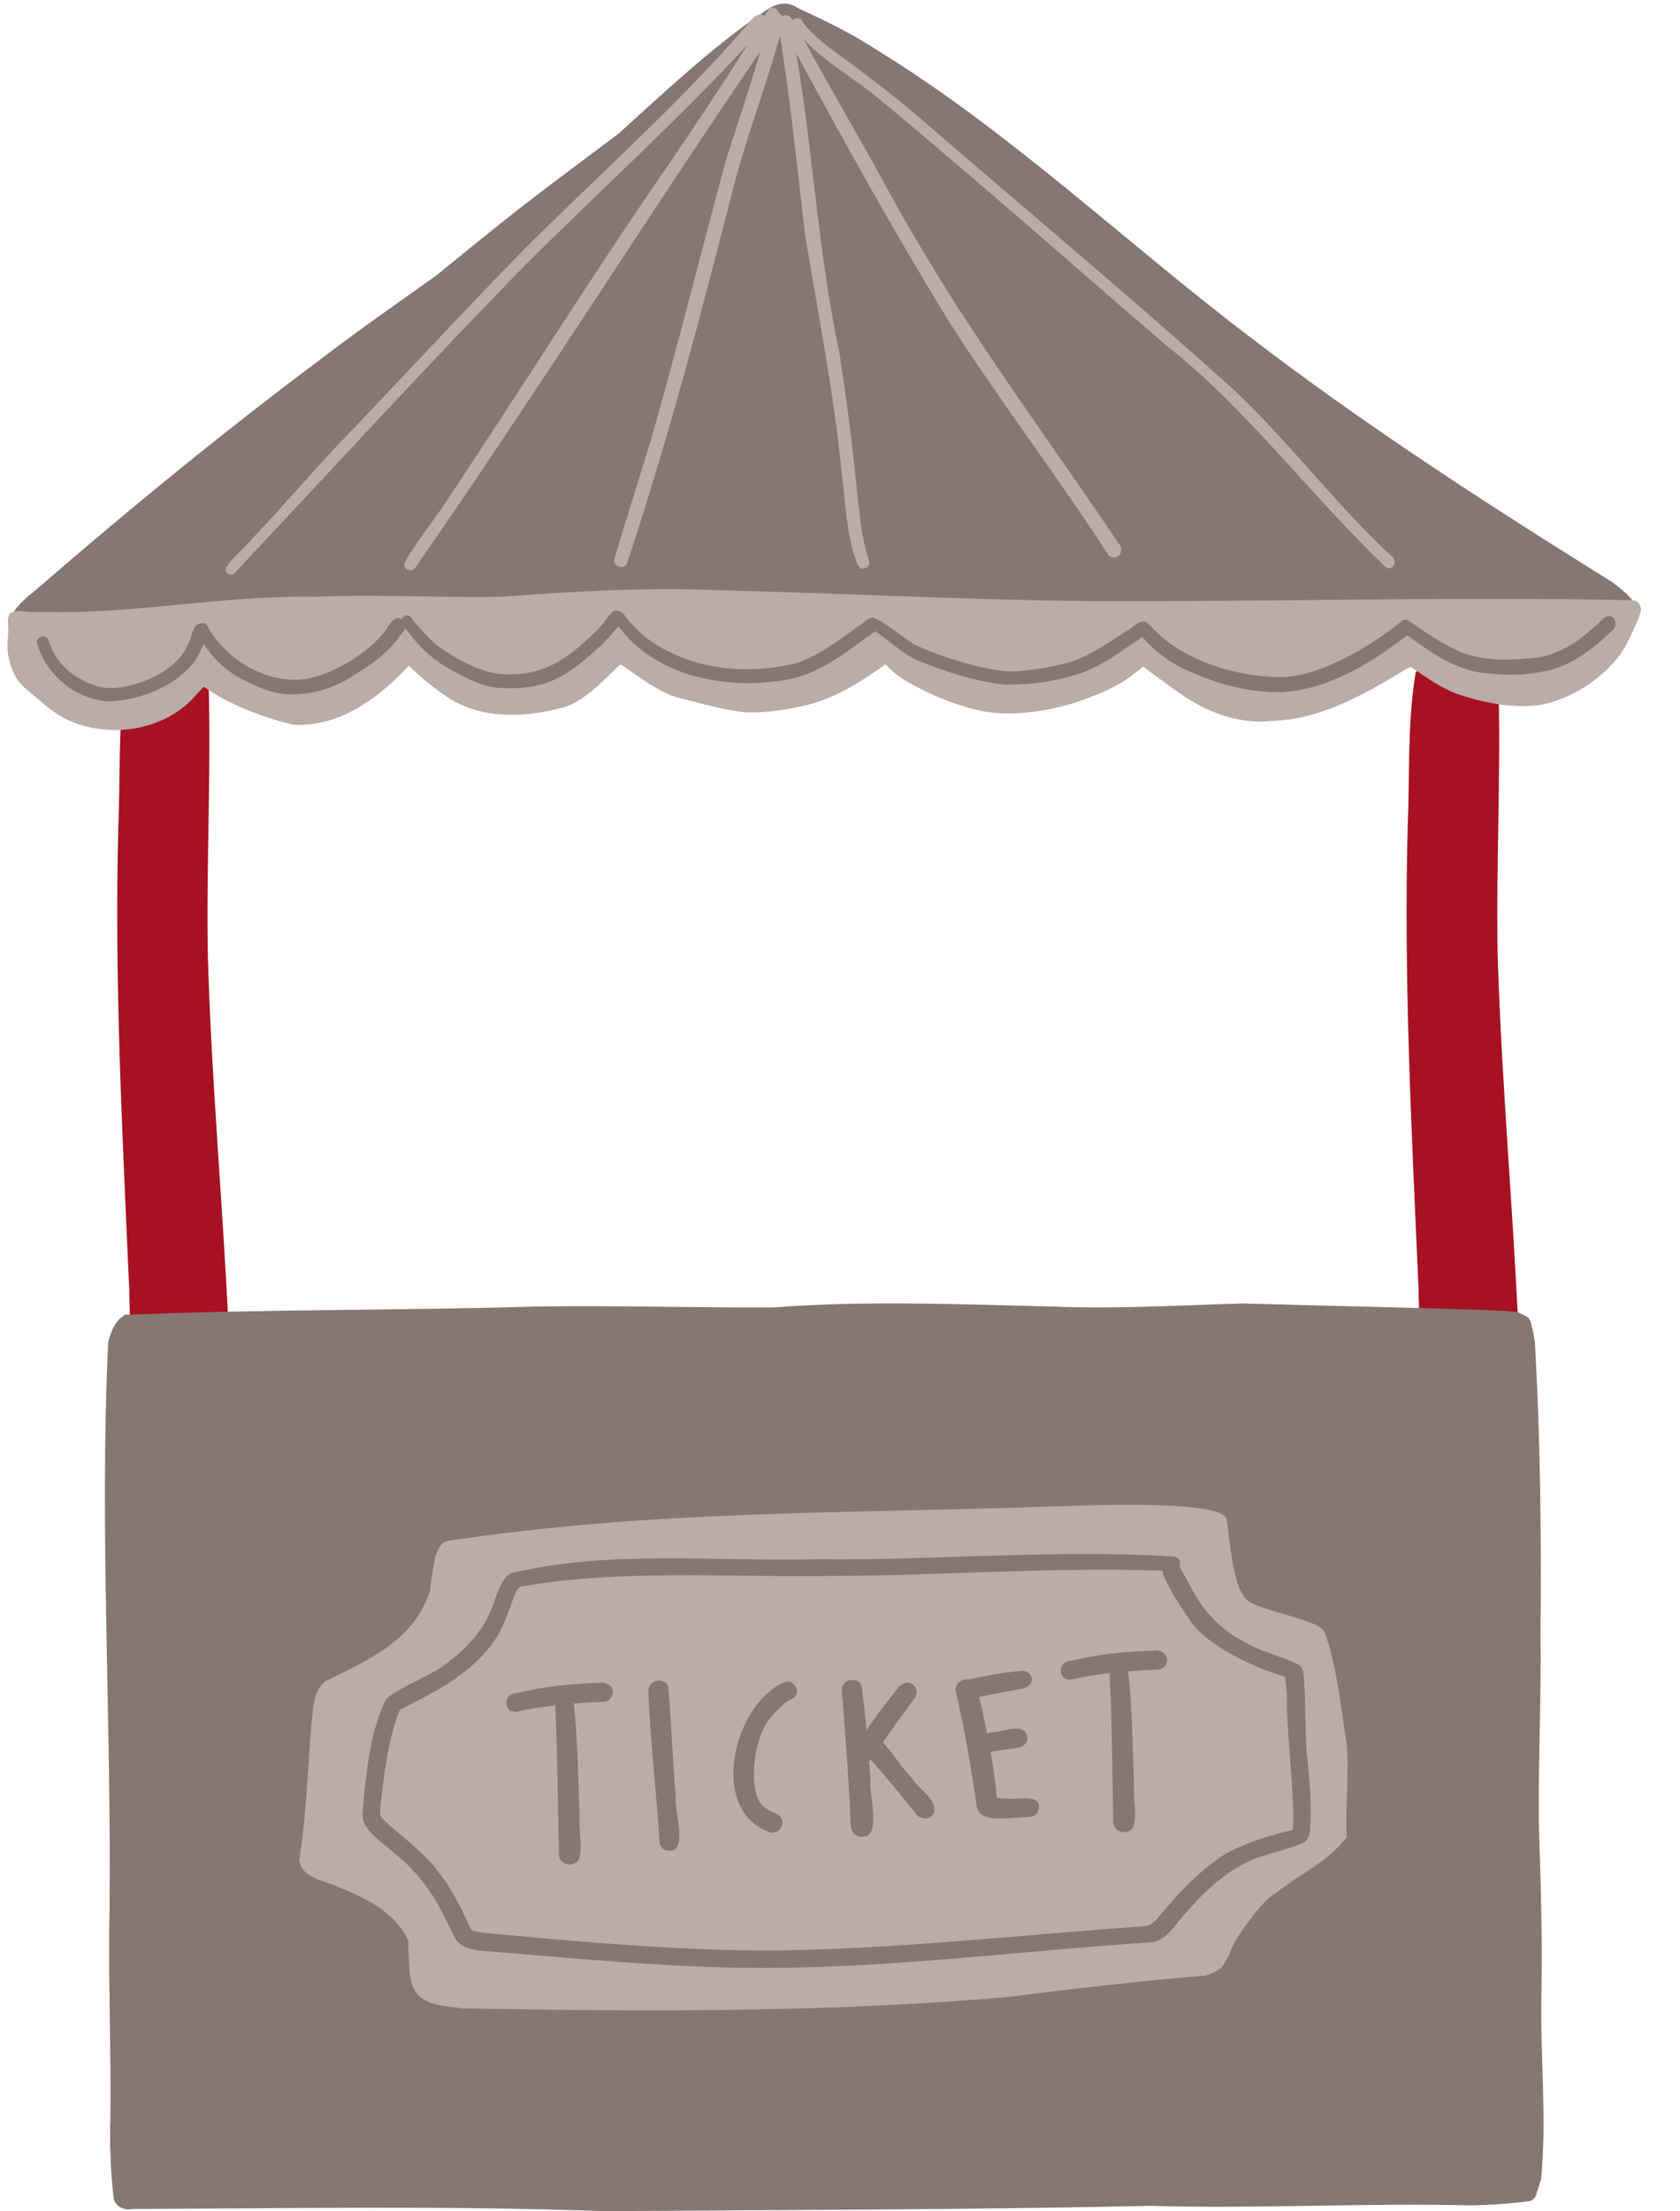 <?xml version="1.0" encoding="UTF-8" standalone="no"?><svg xmlns="http://www.w3.org/2000/svg" xmlns:xlink="http://www.w3.org/1999/xlink" fill="#000000" height="500.6" preserveAspectRatio="xMidYMid meet" version="1" viewBox="-1.7 -0.8 380.6 500.6" width="380.6" zoomAndPan="magnify"><g><g id="change1_1"><path d="M51.6,318.4c-0.9-5.9-0.9-12-1.5-18.3C48.8,272,46.2,244,45.4,216c-0.4-20.2,0.7-40.4,0.2-60.7 c0.7-6-3.6-2.9-6-3.2c-3.4-0.4-6.4-1.3-10.6-1.7c-0.9,0-1.7,0.4-2.2,1.1C25,163,25.6,175,25.1,186.7c-0.9,34.3,0.9,68.5,2.4,102.8 c0.1,1,0.1,2.1,0.1,3.1c0.1,4,0.2,8.1,0.4,12.1c0,1.4,0.1,2.8,0.2,4.2c0.2,3.8,0.4,7.6,0.6,11.4c-0.1,3.6,4.3,3.5,6.9,3.5 c5-0.2,10.2-0.1,15.1-1.3C52.4,321.7,51.7,319.8,51.6,318.4z" fill="#a81121"/></g><g id="change1_2"><path d="M343.7,318.4c-0.9-5.9-0.9-12-1.4-18.3c-1.3-28.1-3.8-56.1-4.7-84.1c-0.4-20.2,0.7-40.4,0.2-60.7 c0.7-6-3.6-2.9-6-3.2c-3.4-0.4-6.4-1.3-10.6-1.7c-0.9,0-1.7,0.4-2.2,1.1c-1.9,11.5-1.3,23.5-1.8,35.2c-0.9,34.3,0.9,68.5,2.4,102.8 c0.1,1,0.1,2.1,0.1,3.1c0.1,4,0.2,8.1,0.3,12.1c0,1.4,0.1,2.8,0.2,4.2c0.2,3.8,0.4,7.6,0.6,11.4c-0.1,3.6,4.3,3.5,6.9,3.5 c5-0.2,10.2-0.1,15.1-1.3C344.5,321.7,343.9,319.8,343.7,318.4z" fill="#a81121"/></g><g><g id="change2_2"><path d="M363.4,130.9c-28.1-17.5-56-35.5-82.3-55.7c-28.3-21.5-54.1-46.3-84.5-64.9C191,6.6,184,3.3,179,1 c-2.7-1.8-5.2-0.9-7.7,0.9c-11.8,8.1-22.2,17.9-32.8,27.5c-7.6,5.7-15.3,11.4-22.9,17.3c-6.2,4.9-12.4,9.9-18.5,14.9 c-8.7,6.2-17.5,12.3-26,18.8C48.9,97,27.5,114.5,6.6,132.6c-0.1,0.1-0.1,0.2-0.2,0.2c-0.5,0.4-0.9,0.7-1.4,1.1 c-1.8,1.6-3.8,3.3-4.3,5.7c-2.4,13.6,104.8,2.2,118.2,2.2c61.2-4.2,122.6-1.3,183.9-0.1c16.1,0.4,32.2,0.6,48.3,0 C359.3,141.4,378.9,142.1,363.4,130.9z" fill="#857773"/></g><g id="change3_1"><path d="M368.3,135.1c-41-0.9-81.9,0.4-122.9,0.2c-28.3-0.3-56.6-1.8-85-2.5c-16.6-0.7-33.2,0.4-48.6,1.5 c-13.9,0.3-27.7-0.6-41.6,0c-22.1-0.4-42.1,4.2-63.6,3.4c-1.9,0.3-4.2-0.7-5.9,0.3c-0.3,0.3-0.5,0.6-0.5,1c0,0.1-0.1,0.2-0.1,0.4 c0,1,0.1,2,0.1,3.1c0,0.1-0.1,0.3,0,0.4c-0.1-1.4-0.1,1.4-0.2,1.9c0,0.5,0,1,0,1.5c0.2,2.3,0.9,4.7,2.2,6.7c1,1.5,2.5,2.6,3.9,3.8 c2.8,2.4,5.7,4.9,9.3,6.1c8.3,3.1,18.5,1.6,25.2-4.2c1.4-1.2,2.5-2.7,3.9-4c5.8,4.1,13.4,6.9,20.2,8.6c10,0.5,18.5-5.4,25.1-12.2 c0.4-0.4,0.8-0.9,1.1-1.2c3.1,2.9,6.3,5.7,10,7.9c7.6,4.3,17,3.8,25.2,1.5c4.7-1.3,10.2-7.3,12.5-9.5c0.2-0.1,0.2-0.1,0.3-0.2 c3.1,2,8.7,6.6,13.6,7.7c4.9,1.2,9.9,2.7,15,3.2c4.7,0.1,9.5-0.7,14.1-1.8c6.4-1.7,12-5.3,17.3-9.1c1.2,1.3,2.6,2.5,4.2,3.5 c5.6,3.3,11.8,5.9,18.2,7.2c6.5,1,13.2,0.1,19.5-1.7c3.8-1.2,7.6-2.6,11.1-4.6c1.7-0.9,4.3-3,5.4-3.9c1.7,1.4,6,4.4,8.3,6.1 c6.2,4.3,13.5,7.1,21.1,6.2c11.2-0.4,21-6.2,30.3-11.8c0.3-0.2,0.6-0.3,1-0.4c0.1,0.1,0.3,0.2,0.4,0.3c3.2,2.2,6.3,4.4,10,5.8 c6,2,12.5,3.4,18.9,2.5c6.9-1.4,13.2-5.4,17.6-10.8c2.1-2.6,5.2-9.9,5.2-10.7C369.9,135.9,369.2,135.1,368.3,135.1z" fill="#baaca7"/></g><g fill="#857773" id="change2_5"><path d="M315.6,139.9c0,0,0.1-0.1,0.1-0.1C315.5,140,315.5,140,315.6,139.9z"/><path d="M362.8,138.7c-1.3,0-2,1.5-3,2.2c-3.3,2.8-5.1,4.4-9,6c-0.5,0.2-2.7,1-4.3,1.2c-0.1,0-3.3,0.3-3.7,0.3 c-5.1,0.3-8.8,0.1-13.1-1.4c-3.6-1.4-8.2-4.4-12.3-7.3c-0.7-0.4-1.3-0.2-1.7,0.3c0,0-0.1,0.1-0.1,0.1c-0.4,0.2-0.7,0.5-0.3,0.2 c-0.2,0.2-0.4,0.3-0.7,0.5c-7.1,5.6-18,11.7-26.3,11.7c-10.2-0.1-21.6-3.8-28.2-10.4c-0.6-0.5-1.1-1.3-1.8-1.7 c-0.2-0.3-0.6-0.5-1.1-0.5c-2,0.5-2,1.3-3.6,2.1c-3.9,2.5-7.6,5.2-12,6.8c-3.5,1.2-10.7,2.5-15,2.4c-6.3-0.5-15-3.3-20.6-5.8 c-2.1-1-5.8-4.3-8.8-5.9c-0.1,0-0.1,0-0.2,0c-0.2-0.2-0.6-0.4-1-0.5c-1.7,0.3-1.4,0.9-3,1.8c-4.4,3.2-9.9,7.4-14.9,8.7 c-11.6,2.6-23.9,1.2-33.5-6c-1.2-0.9-3.6-3.3-5.1-5.4c-0.3-0.3-0.6-0.4-0.9-0.5c-1.5-0.9-2.8,1.7-3.7,2.8 c-0.4,0.6-2.4,2.6-3.8,3.8c-6.3,5.8-11.9,8.4-20.3,7.5c-3.9-0.6-9.5-3.3-14-6.8c-1.8-1.7-3.5-3.5-5.1-5.5 c-0.1-0.2-0.5-0.8-0.8-0.8c-0.7-0.3-1.3,0.2-1.6,0.8c-0.4-0.2-0.8-0.4-1.2-0.2c-1.6,0.7-2.2,2.8-3.5,4 c-4.1,4.7-13.2,10.1-19.6,9.9c-6.3,0-12.5-3.5-15.8-7c-1.8-1.8-2.6-2.9-3.6-4.6c-0.1-0.3-0.2-0.6-0.5-0.8c0,0,0,0,0-0.1 c-0.2-0.1-0.3-0.2-0.5-0.3c0,0,0,0-0.1,0c-0.1,0-0.1,0-0.2,0c-0.1,0-0.2,0-0.2,0c-2.3-0.1-2.3,3.4-3.3,5 c-0.7,1.7-2.1,3.5-4.6,5.3c-3.7,2.8-10.1,4.8-14.2,4.3c-2.8-0.3-7-2.4-9.2-4.8c-1.9-1.9-2.4-3.1-3.5-5.8c-0.3-1.7-3-1.1-2.6,0.5 c2,7.1,8.6,12.7,16.1,13.2c7.4-0.3,14.4-3.2,18.8-8.1c1.3-1.4,2-3.2,2.9-4.9c2,3.2,5,6.1,8.7,8c3.5,1.7,7.1,3.5,11.1,3.4 c5.2,0.1,10.3-1.7,14.6-4.6c3.6-2.2,7.1-4.7,9.6-8.1c0.5-0.8,1.3-1.4,1.6-2.3c3.2,4.3,6.2,7.3,10.9,9.7c3.1,1.7,6.3,3.4,9.9,3.8 c4,0.3,8.2,0.1,12-1.4c4.5-1.8,8.2-5.1,11.7-8.3c1.7-1.7,2.6-2.8,3.8-4.2c8.9,11.9,25.7,14.7,39.6,11.8 c6.9-1.7,12.6-6.4,18.3-10.5c0.1-0.1,0.2-0.1,0.3-0.2c3,2.1,5.7,4.6,8.9,6.3c6.5,2.7,13.3,5,20.3,5.8c6.1,0.1,12.4-0.8,18.2-2.9 c4.8-1.9,8.9-5.1,13.1-7.9c3.1,3.6,7,6.4,11.4,8.1c6.3,2.8,13.1,4.5,20,4.4c10.6-0.5,20.3-6.5,28.5-12.8c0,0,0.1-0.1,0.1-0.1 c5.3,3.9,10.9,7.9,17.6,8.6c5.8,0.6,9.9,0.5,15.2-0.8c5.4-1.6,9.9-5.2,13.9-9.1C364.8,140.5,364.2,138.7,362.8,138.7z"/></g><g id="change3_2"><path d="M313.2,124.8c-12.4-11.6-22.7-25.3-35-37c-20.1-18.1-40.5-35.3-60.6-52.5c-6.7-5.7-14.4-12.7-22.3-18.5 C190,12.5,184,9.1,180.2,4.3c-0.3-1.3-1.8-1.2-2.4-0.5c-0.2-0.5-0.5-0.9-1.1-1.1c-0.4-0.2-0.9,0-1.2,0.2c-0.2-0.3-0.5-0.6-0.8-0.8 c-0.2-0.8-1.2-1.5-2.1-1c-0.4,0.6-0.7,1.2-1.1,1.8c-0.1-0.1-0.1-0.2-0.2-0.2c-2-1-3.2,1.9-4.5,3c-14.9,17.2-33.2,33.4-49.9,50.1 c-14.4,14.7-28.4,29.9-42.7,44.8c-6.4,6.8-12.4,13.9-18.8,20.6c-1.9,2.3-4.6,4.2-6,6.8c-0.1,1,1.2,1.7,2,1 c21.9-23.3,43.6-47,66-69.9c16.7-16.6,34.2-32.5,50.3-49.8c-5.9,9.3-12.1,18.6-18.3,27.7c-16.9,24.4-32.6,49.6-49,74.2 c-3.3,5.3-7.5,10.1-10.5,15.5c-0.3,1.4,1.7,2.3,2.5,1c26.7-38.4,51.7-78.1,78.1-116.8c0-0.1,0.1-0.1,0.1-0.2 c-2.4,8.3-5.2,16.4-7.8,24.6c-5.7,21-10.9,42.1-16.9,63c-2.8,9.1-5.6,18.2-8.4,27.3c-0.6,1.8,2.3,2.9,2.9,1 c9.4-28.3,16.9-57,24.3-85.9c3-11.3,7.2-22.2,10.3-33.4c2.5,15.2,3.9,30.5,5.8,45.8c2.9,17.4,6.3,34.7,8.1,52.3 c0.9,7.4,1.2,15.7,3.8,21.9c0.8,1.3,2.9,0.4,2.5-1.1c-1.7-4.9-2.1-10.2-2.7-15.3c-1-10.6-2.4-21.1-4-31.6c-4.8-22.4-6-45.5-9.8-68 c10.9,20.1,22,40.1,33.9,59.6c12.1,19.1,25.1,35.8,36.9,54.1c1.8,1.5,3.9-1.1,2.2-2.8c-19-28.2-36.5-50.9-53-81.4 c-6-11-12.4-21.8-18.4-32.8c5.1,5.6,12.3,9.3,18,14.3c21.6,17.9,42,36,64.2,55.1c17.6,13.7,32.7,33.9,49.5,50 C313.7,129,315.4,126.1,313.2,124.8z" fill="#baaca7"/></g></g><g id="change2_3"><path d="M346.9,411.2c-0.1-14,0.6-27.9,0.4-41.9c0.2-22.2,0-44.3-1.3-66.5c-0.1-0.6-0.2-1.1-0.3-1.7 c-0.1-0.7-0.3-1.3-0.5-2c0-0.2-0.1-0.3-0.1-0.5c0,0-0.1-0.2-0.1-0.3c0-0.1-0.1-0.2-0.1-0.2c-0.1-0.1-0.2-0.3-0.2-0.4 c0-0.1-0.1-0.1-0.1-0.1c-0.1-0.1-0.1-0.1-0.2-0.2c0,0,0,0,0,0c-0.2-0.1-0.3-0.2-0.5-0.3c-0.6-0.3-1.3-0.6-1.9-0.9 c-0.7,0-1.5,0-2.1-0.2c-20-0.8-40-1.1-60-1.7c-14.3,0.4-28.6,1.3-42.9,0.7c-21.2-0.5-42.4-1.4-63.5,0.2c-18,0.1-36-0.5-54-0.2 c-30.2,0.9-60.5,0.6-90.7,1.8c-0.7,0.1-1.4,0.1-2.1,0c-0.4,0.3-0.9,0.6-1.3,1c-1.4,1.4-2.1,3.3-2.6,5.3c-2,42.9,0.8,86,0.3,128.9 c-0.3,15.6,0.4,31.3,0.2,46.9c-0.2,5.2,0.1,13,0.8,18.3c0.5,1.3,1.5,2,3,2.2c0.2,0,0.4,0,0.5,0c0.3,0,0.5-0.1,0.8-0.1 c35.5-0.1,71-0.8,106.5,0.5c41.4-0.3,82.7-0.3,124.1-1.2c24.2,0.7,48.4-0.7,72.6-0.1c4.5-0.1,9-0.4,13.4-1c0,0,0.1,0,0.1,0 c0.2-0.2,0.4-0.3,0.6-0.5c0.2-0.1,0.2-0.2,0.1-0.1c-0.1,0.1-0.1,0.1,0.1-0.1c0,0,0,0,0.1-0.1c0,0,0-0.1,0.1-0.1 c0-0.1,0.2-0.5,0.1-0.2c0.1-0.3,0.2-0.6,0.3-1c0.3-0.7,0.5-1.4,0.7-2.2c0-0.1,0.1-0.2,0.2-0.4c1.4-13.9-0.2-28,0.1-41.9 C347.8,437.9,347.3,424.5,346.9,411.2z" fill="#857773"/></g><g><g fill="#baaca7" id="change3_3"><path d="M271,446.6C270.9,446.6,270.9,446.6,271,446.6L271,446.6z"/><path d="M271.6,446.5c-0.1,0-0.1,0-0.2,0c-0.1,0-0.3,0.1-0.3,0.1C271.1,446.6,271.3,446.6,271.6,446.5z"/><path d="M303.3,393.4c-1.3-8.2-2.1-16.8-4.9-24.7c-0.8-1.3-2.3-1.8-3.7-2.3c-5.6-2.1-12.6-3.3-14.2-5.3 c-3-3-3.5-13.2-4.3-17.7c0.1-4.6-28.4-3.5-40.7-3.1c-47,1.6-89.8,0.8-136.1,7.8c-1.2,0.5-1.6,1.3-2.5,3.5c-0.6,3.1-1,5.6-1.2,7.9 c-3.5,10.2-11.7,14.6-23.7,20.3c-1.9,1.5-2.5,4-2.8,6.3c-1.3,12.5-1.3,23.3-3.1,34c0.3,4.4,5.8,4.8,9,6.4 c4.6,1.8,12.6,5.2,15.6,11.9c0,0,0.1,0.1,0.1,0.1c0,1,0,2,0.1,3c0.2,3.3-0.1,7.2,2.4,9.7c2.7,2.2,6.5,2.2,9.7,2.7 c41.2,0.7,82.7,1,123.9-2.6c14.7-1.9,29.5-3.6,44.3-4.8c1.1-0.3,3.8-1.2,4.4-2.7c0.3-0.4,0.5-0.9,0.8-1.4 c0.2-0.2,0.3-0.5,0.5-0.9c0-0.1,0.1-0.2,0.1-0.3c0-0.1,0.1-0.2,0.1-0.3c0.6-2.3,7.4-11.9,10-12.9c6.3-5.1,11.2-6.6,16.3-12.8 C303,408.7,304.1,400.2,303.3,393.4z"/></g><g id="change2_1"><path d="M294.4,396.7c-0.6-6.4-0.1-12.8-0.9-19.2c-0.2-0.5-0.4-1-0.8-1.3c-3.8-2-7.6-2.7-10.8-4.4 c-7-3.3-11.2-7.7-14.6-14.8c-0.7-1-1.2-2.2-1.8-3.2c0.3-0.9,0-1.9-1.1-2.2c-26.8-1.7-53.8,0.9-80.7,0.6 c-22.7,0.6-47.6-2.2-69.7,3.2c-2.7,1.5-3.8,7.3-4.5,8.4c-1.8,4.6-5.9,8.9-8.9,11.1c-4.2,3.8-11.8,6-14.9,9.1 c-3.8,7.9-4.5,17.3-5.3,25.9c0,1.7,0.9,3.2,2.1,4.4c3,3,6.7,5.3,9.5,8.5c1.4,1.4,1.4,1.7,2.4,2.9c3.1,3.8,4.9,8.2,7.1,12.5 c1.1,1.7,3.3,2.3,5.2,2.6c23.1,1.8,46.3,4.3,69.6,3.9c27.8-0.4,55.5-4,83.2-5.8c2.4-0.5,4-2.4,5.4-4.2c0.2-0.2-0.2,0.2-0.2,0.2 c4.8-5.8,9.5-10.7,15.7-13.9c3.5-2,8.7-2.6,13.2-4.6c1-0.6,1.4-1.7,1.5-2.8C295.5,408,295,402.3,294.4,396.7z M291.2,413.5 c-2.5,0.5-12.8,3.2-17.3,6.8c-5.3,3.8-9.6,8.6-13.7,13.6c-1.2,1-0.9,1-2.5,1.4c-26.7,1.8-57.1,5.3-85.2,5.5 c-21.4,0-45.6-2.2-65.3-4.1c-1.1-0.3-1.8-0.3-2.1-0.6c0,0-0.1,0-0.1-0.1c-1.8-3.9-4.1-8.9-7.1-12.6c-3.5-5.1-8.9-8.4-13.2-12.7 c0-0.1-0.2-0.4-0.3-0.6c0.2,0.3,0.1,0.2,0.1,0.1c0-0.1-0.1-0.7-0.1-0.9c0.6-6.7,1.9-17.1,4.5-23c3.5-1.9,9.2-4.5,13-7.4 c4.6-3.3,8.8-7.5,10.8-12.8c1.5-3.5,2.4-7.5,3.6-7.7c21.8-3.9,46.2-2.1,69-2.4c25.4,0,50.9-2.1,76.3-1.2c1.1,3.8,4.6,8.7,6.6,11.7 c4.7,6.3,16.4,11,21.3,12.3c-0.1,1.3,0.6,4.1,0.3,5.9C290,393.6,291.7,406.9,291.2,413.5z" fill="#857773"/></g><g fill="#857773" id="change2_4"><path d="M134,380.2c-6.2,0.2-12.5,0.8-18.6,2.3c-3.3,0.1-3.1,4.8,0.2,4.2c3-0.7,5.7-1.1,8.5-1.4 c0.5,10.9,0.6,21.9,0.8,32.8c0,0.9,0,1.9,0.7,2.5c1.1,1.1,3.1,0.9,3.9-0.5c0.8-3-0.1-6.4,0.1-9.5c-0.3-8.5-0.4-17.2-1.3-25.7 c2.1-0.2,4.2-0.3,6.6-0.4c0.9,0,1.7-0.5,2-1.3C137.9,381.3,135.8,379.8,134,380.2z"/><path d="M259.6,372.9c-6.2,0.2-12.5,0.8-18.6,2.3c-3.3,0.1-3.1,4.8,0.2,4.2c3-0.7,5.7-1.1,8.5-1.4 c0.5,10.9,0.6,21.9,0.8,32.8c0,0.9,0,1.9,0.7,2.5c1.1,1.1,3.1,0.9,3.9-0.5c0.8-3-0.1-6.4,0.1-9.5c-0.3-8.5-0.4-17.2-1.3-25.7 c2.1-0.2,4.2-0.3,6.6-0.4c0.9,0,1.7-0.5,2-1.3C263.4,374.1,261.4,372.5,259.6,372.9z"/><path d="M151.4,406.2c-0.7-8.4-1-16.8-1.7-25.1c-0.8-2.3-4.6-1.6-4.5,0.9c0.4,11.4,1.8,22.7,2.5,34 c0,0.9,0.5,1.8,1.4,2.1C154.6,419.5,151,409.2,151.4,406.2z"/><path d="M175.7,380.2c-11.3,5.1-17,29-3,33.8c2.2,0.7,3.8-2.2,2.2-3.7c-1.5-1.1-1.3-0.4-3.2-1.8 c-3.9-2.2-3.3-14.8,1-20.2c0.9-1.2,3.5-4,5.1-4.5C180.2,382.5,178,378.8,175.7,380.2z"/><path d="M204.7,401.5c-2.1-1.9-4.1-5.5-6.4-7.8c2.4-3.5,4.9-6.9,7.4-10.3c0.4-0.7,0.4-1.7-0.2-2.4 c-1.5-1.9-3.6-0.1-3.8,0.4c-2.5,3.1-4.9,6.2-7.1,9.5c-0.3-3.4-0.7-6.7-1.1-10c-0.8-2.3-4.6-1.5-4.5,0.9c0.8,10,1.6,20,2,30.1 c0,1.2,0.4,2.6,1.6,3c6.1,1.6,2.4-9.5,2.9-12.8c-0.1-1.4-0.2-2.8-0.3-4.2c0.1-0.1,0.3-0.2,0.4-0.3c3.5,4,7.8,9.2,9.7,11.6 c0.9,1.7,3.3,2.5,4.5,0.6C210.8,406.5,206.8,404.8,204.7,401.5z"/><path d="M227,406.4c-0.9,0-2.2-0.1-2.9-0.1c-0.1-1.9-0.6-6-1.4-10.5c2-0.4,3.3-0.4,6.2-0.9c1.2-0.2,2.4-1.2,2.1-2.5 c-0.3-2.2-2.8-2-4.5-1.6c-1.4,0.4-3.1,0.5-4.6,0.8c-0.5-2.9-1.2-5.8-1.8-8.2c3.1-0.7,6.2-1.2,9.3-1.8c1.5-0.1,3.2-1.3,2.5-2.9 c-0.3-0.9-1.2-1.2-2.1-1.2c-4.1,0.3-8.1,1.1-12.1,1.9c-1.6-0.2-3.4,1.2-2.8,3c2,8.5,3.7,18.6,4.6,25.4c0.1,0.7,0.4,1.5,0.9,2 c2.4,1.8,5.8,0.9,8.6,0.9c1.5-0.2,3.8,0.3,4.5-1.5C234.7,405.2,229.3,406.6,227,406.4z"/></g></g></g></svg>